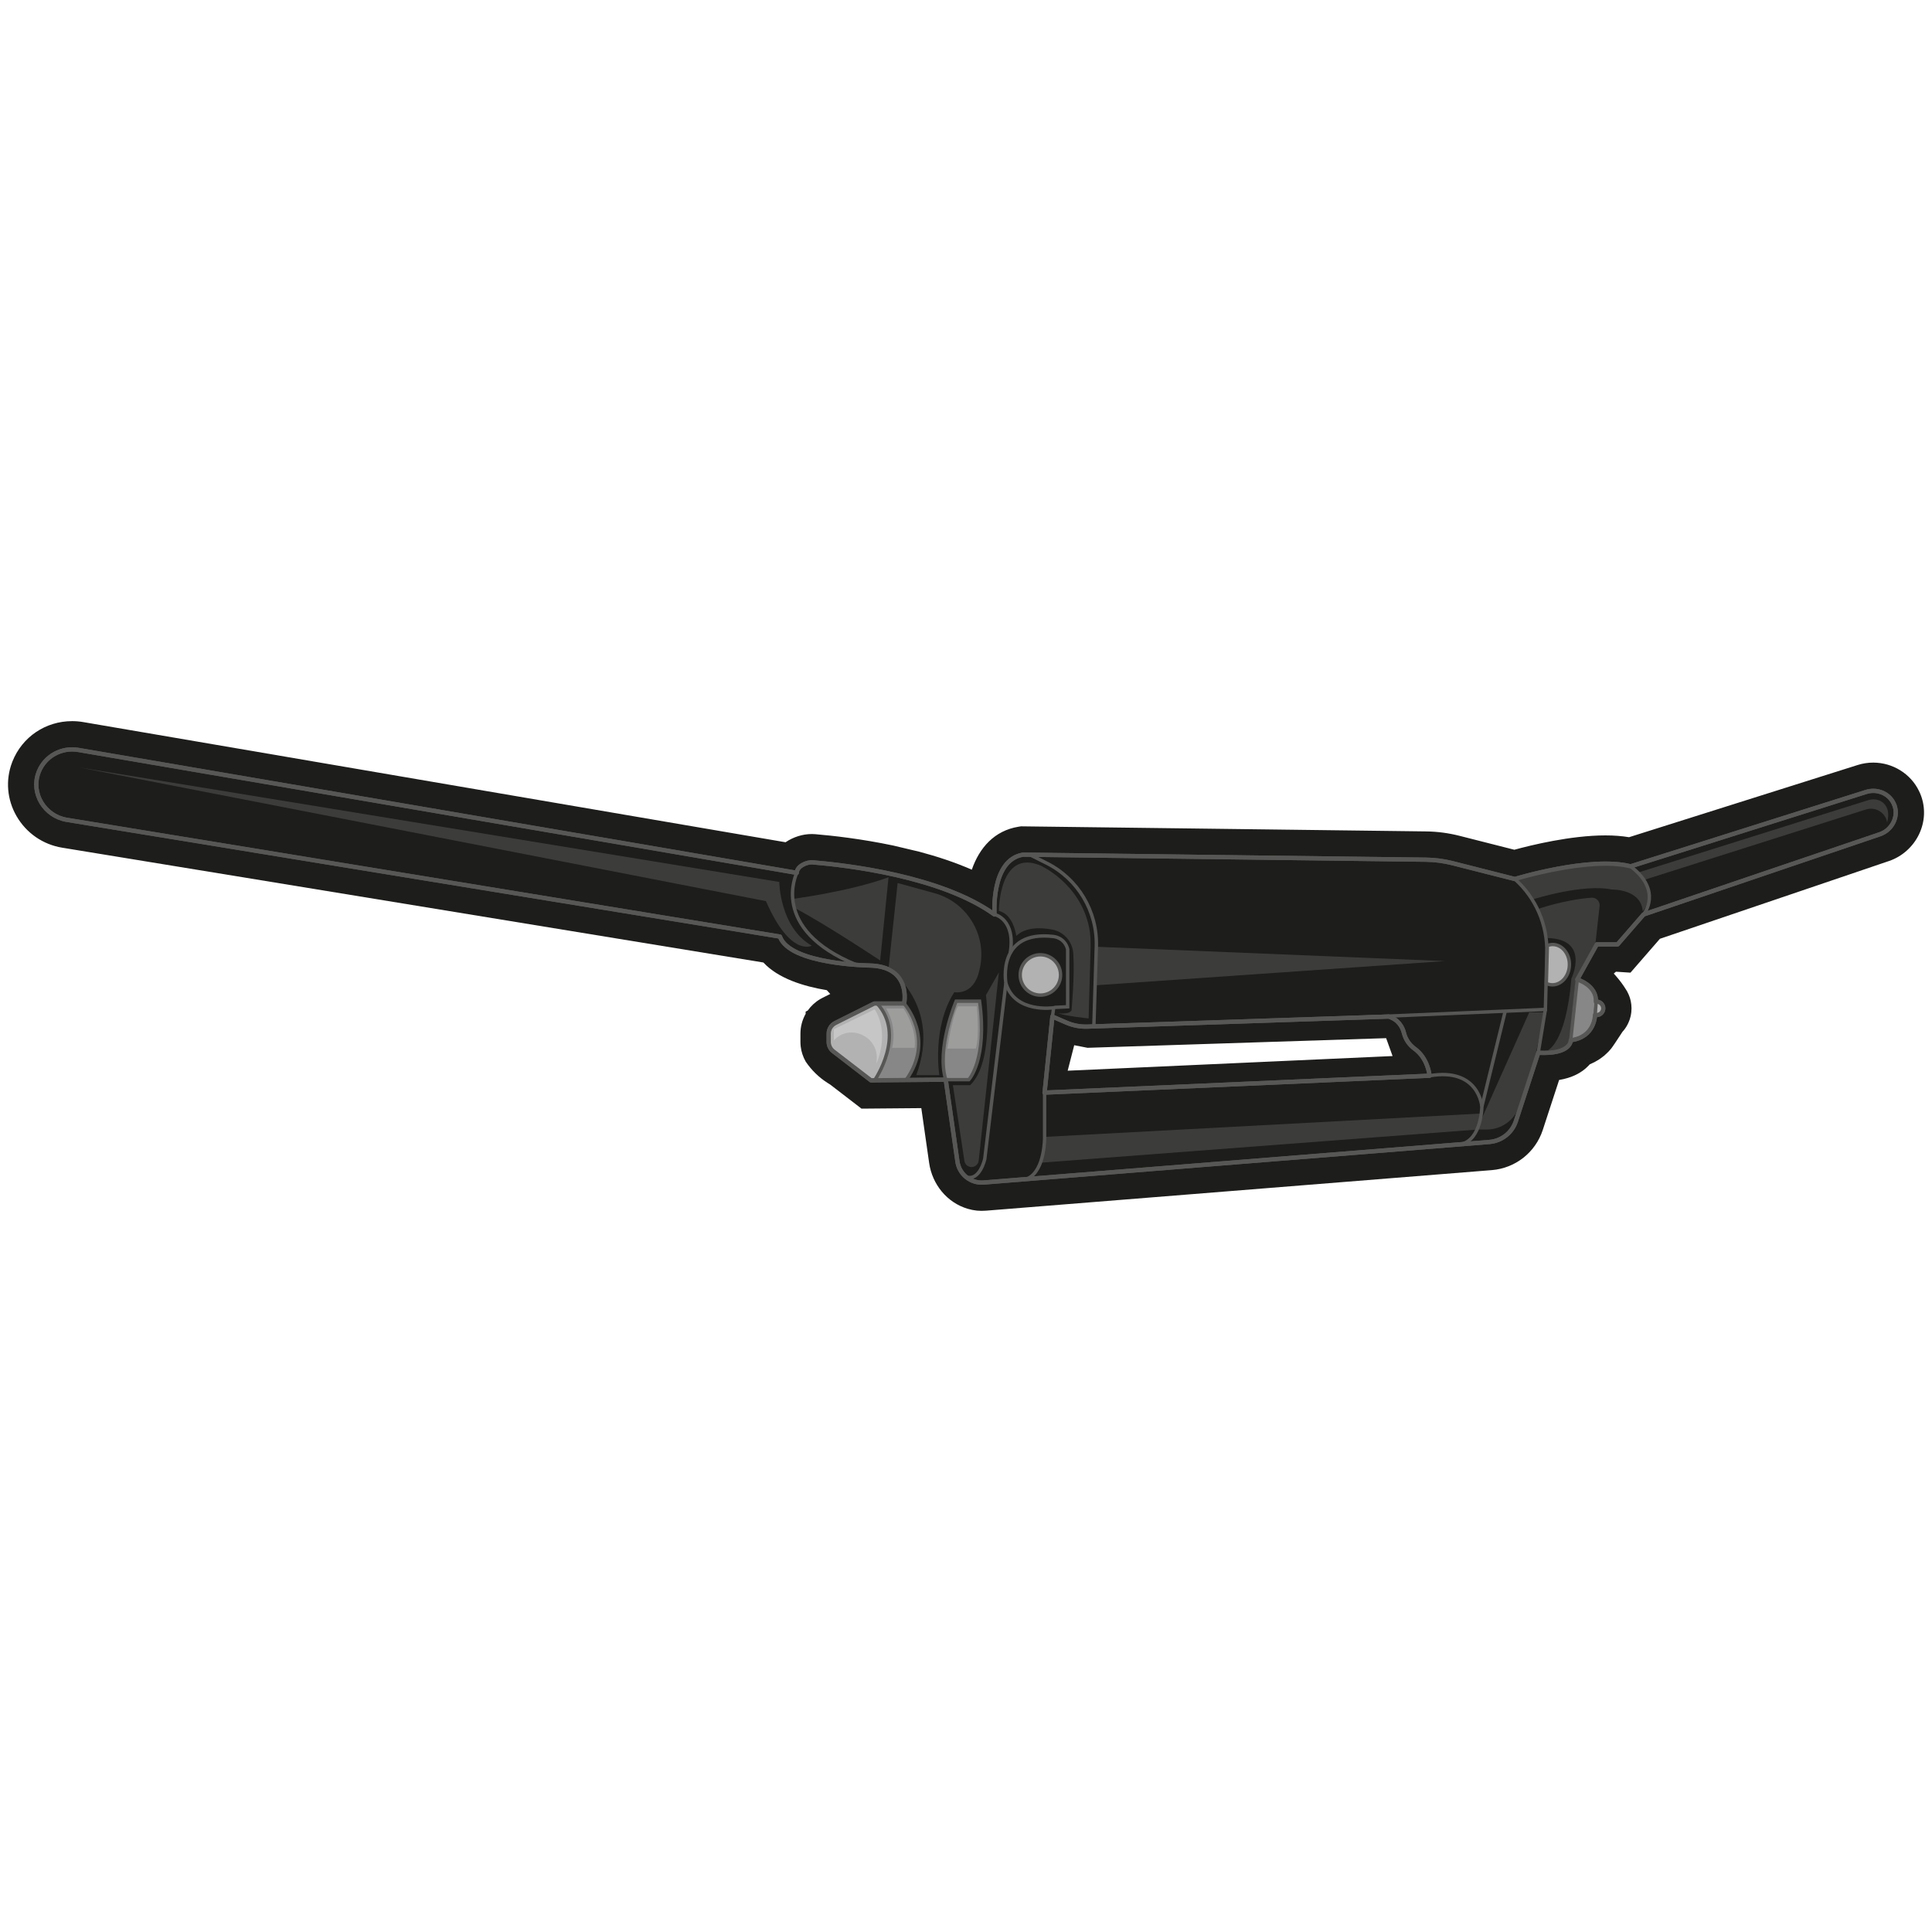 <?xml version="1.0" encoding="UTF-8"?><svg id="Calque_1" xmlns="http://www.w3.org/2000/svg" viewBox="0 0 566.93 566.93"><defs><style>.cls-1,.cls-2{fill:#1d1d1b;}.cls-1,.cls-3{stroke-linecap:round;stroke-linejoin:round;stroke-width:1.25px;}.cls-1,.cls-3,.cls-4,.cls-5,.cls-6{stroke:#575756;}.cls-7{fill:#9d9d9c;}.cls-8{fill:#c6c6c6;}.cls-9{fill:#3c3c3b;}.cls-3,.cls-6{fill:none;}.cls-4{fill:#b2b2b2;}.cls-4,.cls-5,.cls-6{stroke-miterlimit:10;}.cls-5{fill:#878787;}</style></defs><path class="cls-2" d="m563.67,233.4c-.16-.44-.34-.86-.55-1.28-2.44-5.07-7.71-8.34-13.44-8.34-1.56,0-3.1.24-4.58.71l-67.07,21.18c-2.1-.35-4.42-.53-6.94-.53-10.16,0-21.85,2.88-26.72,4.21l-16.1-4.09c-3.2-.81-6.5-1.25-9.81-1.29l-118.86-1.49-.7.11c-7.09,1.13-11.52,6.19-13.73,12.61-4.92-2.15-10.17-3.88-15.37-5.26h0l-7.67-1.82c-9.34-1.97-17.82-2.91-22.94-3.34-.32-.03-.65-.04-.99-.04-2.67,0-5.42.87-7.68,2.41L24.38,211.88c-1.06-.18-2.14-.27-3.21-.27-7.79,0-14.66,4.63-17.52,11.84l-.11.29c-1.96,5.17-1.48,10.9,1.31,15.74,2.87,4.97,7.75,8.35,13.41,9.27l205.75,33.69c4.33,4.67,11.74,6.98,18.61,8.12l1.01,1.11-2.24,1.12c-.25.13-.5.26-.73.4-1.46.86-2.69,2.01-3.64,3.35l-.61.3v.67c-.98,1.73-1.53,3.72-1.53,5.81v2.43c0,.45.03.91.08,1.35.18,1.55.69,3.04,1.45,4.39h0c1.69,2.52,3.89,4.67,6.46,6.3l.76.48,1.34,1.03,7.83,6.02h0s12.89-.11,12.89-.11h0s4.66-.04,4.66-.04l2.3,16.09c.9,6.28,5.25,11.66,11.33,13.45,1.82.54,3.55.7,5.36.55l148.41-11.9c6.93-.56,12.81-5.19,14.97-11.8l4.79-14.65c3.69-.62,6.6-2.04,8.68-4.25.11-.11.21-.23.31-.34.24-.1.46-.22.69-.32.24-.11.49-.22.72-.34.31-.16.59-.34.88-.51.21-.13.42-.24.62-.38.29-.2.56-.41.84-.62.17-.13.34-.25.5-.38.31-.26.59-.54.87-.81.1-.1.22-.19.31-.3.37-.39.71-.78,1.03-1.19.08-.1.14-.2.21-.3.25-.33.49-.67.7-1.01h0s2.24-3.4,2.24-3.4h0s-.06.06,0,0c.14-.16.29-.32.42-.49.09-.11.17-.23.26-.34.12-.17.24-.34.35-.51.08-.12.16-.25.23-.38.1-.18.2-.36.29-.54.07-.13.13-.27.19-.4.09-.19.16-.38.24-.58.05-.14.11-.27.15-.41.07-.21.13-.42.18-.63.04-.14.08-.27.11-.41.05-.24.09-.48.12-.72.02-.12.04-.24.05-.36.04-.36.06-.73.06-1.11s-.02-.71-.06-1.06c-.01-.12-.04-.23-.05-.34-.03-.23-.06-.46-.11-.69-.03-.13-.07-.26-.1-.4-.05-.2-.1-.4-.16-.6-.04-.14-.1-.27-.15-.4-.07-.19-.13-.37-.21-.55-.06-.13-.13-.26-.19-.39-.08-.17-.16-.35-.25-.51-.07-.13-.15-.25-.23-.38-.03-.04-.05-.09-.08-.13h0c-.87-1.41-1.85-2.74-2.94-3.98l-.68-.77.64-.54,4.26.28,8.64-9.94,67.22-22.82c3.86-1.31,7.08-4.19,8.84-7.89,1.72-3.63,1.91-7.67.53-11.37Zm-248.45,73.31l3.91.76,87.62-2.83,1.89,5.25-95.34,4.3,1.92-7.48Z"/><path class="cls-1" d="m555.9,236.3c-.08-.2-.16-.4-.25-.59-1.42-2.96-4.91-4.31-8.04-3.32l-69.12,21.83c-11.83-3.05-33.97,3.72-33.97,3.72l-18.27-4.64c-2.57-.65-5.21-1-7.87-1.03l-118.15-1.48c-9.54,1.53-8.4,17.56-8.4,17.56-15.63-11.26-43.36-14.47-53.32-15.3-1.87-.16-4.7,1.21-4.7,3.08L22.98,220.06c-4.89-.84-9.77,1.8-11.6,6.41-.03.07-.06.14-.08.21-2.32,6.13,1.83,12.83,8.3,13.89l209.26,34.26c2.86,8.21,26.34,8.49,26.34,8.49,12.4.29,10.11,11.16,10.11,11.16h-8.78l-11.43,5.72c-1.18.59-1.93,1.8-1.93,3.12v2.43c0,1.08.5,2.1,1.36,2.76l11.04,8.5,21.95-.19,3.43,24.02c.54,3.77,3.91,6.47,7.71,6.16l148.41-11.9c3.58-.29,6.64-2.7,7.75-6.11l6.56-20.06c9.8.51,9.54-3.69,9.54-3.69,7.12-.89,7.12-7.38,7.12-7.38h.45c1.09,0,1.97-.88,1.97-1.97s-.88-1.97-1.97-1.97h-.19c.25-4.83-5.47-6.49-5.47-6.49l5.73-10.31h6.11l7.63-8.78,69.34-23.54c3.48-1.18,5.55-5.06,4.27-8.5Zm-249.37,84.33l2.29-22.33,4.13,1.79c1.93.83,4.02,1.23,6.12,1.16l88.41-2.95c2.89.9,4.06,3.05,4.52,4.89.46,1.84,1.57,3.43,3.1,4.54,4,2.89,4.39,7.93,4.39,7.93l-112.98,4.96Z"/><path class="cls-9" d="m263.4,259.12l-2.68,25.16s15.78,10.46,8.16,31.2h6.76s-2.25-13.98,4.39-24.33c0,0,5.71,1.15,7.34-6.39,0,0,.03-.11.08-.32,2.37-9.79-3.54-19.68-13.25-22.35l-10.79-2.97Z"/><path class="cls-9" d="m232.1,263.84s16.54-2.05,28.63-6.4l-2.45,24.4s-16.06-10.7-25.21-15.46c-.83-.43-.35-1.82-.97-2.54Z"/><path class="cls-9" d="m435.11,327.58l13.63-30.51h4.5l-2.59,12.22-4.77,15.12c-1.32,4.19-5.2,7.04-9.59,7.04h-2.53l1.35-3.87Z"/><path class="cls-4" d="m260.15,294.49h-3.62l-11.43,5.72c-1.18.59-1.93,1.8-1.93,3.12v2.43c0,1.08.5,2.1,1.36,2.76l11.04,8.5,7.6-.07,1.94-1.27-4.96-21.18Z"/><path class="cls-6" d="m434.84,324.7s-.83-11.51-15.33-9.03"/><path class="cls-6" d="m233.82,256.13s-8.29,16.49,17.55,27.01"/><path class="cls-5" d="m257.42,294.49c8.44,9.26-.76,22.51-.76,22.51l6.93-.06,2.3-.02c8.66-12.11-.58-22.43-.58-22.43h-7.89Z"/><path class="cls-9" d="m450.11,263.83s14.38-4.58,22.9-2.8c0,0,8.55-.22,9.03,6.36,0,0,5.34-5.28-3.37-12.6,0,0-5.06-4.25-33.21,3.33l4.64,5.7Z"/><path class="cls-5" d="m280.57,293.79s-5.85,13.87-3.05,23.03h6.77s5.5-5.85,3.15-23.03h-6.87Z"/><path class="cls-9" d="m451.07,266.82s7.65-2.76,15.94-3.4c1.32-.1,2.43.97,2.4,2.29l-1.21,10.86-5.8,10.85-1.86,17.81s-.18,3.04-6.63,3.13c0,0,5.58-1.67,7.2-21.23,0,0,5.6-11.48-6.91-11.87l-3.13-8.44Z"/><polygon class="cls-9" points="321.71 289.11 424.02 282.02 321.71 277.82 321.71 289.11"/><path class="cls-6" d="m308.82,298.3l.38-2.58s-11.45,1.72-14.03-7.25c0,0-2.77-15.65,14.03-13.65,0,0,3.24.29,4.1,3.72v16.89l-3.88.19"/><circle class="cls-4" cx="305.29" cy="286.09" r="5.92"/><path class="cls-6" d="m291.83,268.34s6.3,1.32,4.61,11.35"/><path class="cls-6" d="m302.13,250.78l4.98,2.49c9.22,4.61,14.92,14.16,14.6,24.46l-.73,23.52"/><path class="cls-9" d="m481.01,255.94l67.22-21.14c1.37-.43,2.9-.29,4.07.55,1.27.9,2.33,2.65,1.47,6,0,0,0-.05-.02-.13-.52-2.84-3.46-4.55-6.21-3.68l-64.86,20.59-1.66-2.18Z"/><polygon class="cls-9" points="306.53 333.61 434.84 326.74 433.4 331.47 305.29 341.19 306.53 333.61"/><path class="cls-6" d="m444.51,257.94h0c6.17,5.51,9.61,13.46,9.4,21.73l-.43,16.54-62.79,2.66"/><path class="cls-6" d="m482.29,268.34s5.73-6.87-3.82-14.12"/><path class="cls-5" d="m468.49,293.91h-.19c.25-4.83-5.47-6.49-5.47-6.49l-1.91,17.81c7.12-.89,7.12-7.38,7.12-7.38h.05l.39-3.94s0,0,0,0Z"/><path class="cls-4" d="m468.49,293.91h-.11l-.28,3.94h.39c1.09,0,1.97-.88,1.97-1.97s-.88-1.97-1.97-1.97Z"/><line class="cls-6" x1="453.48" y1="296.2" x2="451.38" y2="308.93"/><path class="cls-6" d="m441.7,296.7l-6.86,28s-.04,9.52-6,11.06"/><path class="cls-6" d="m306.53,320.63v12.98s.19,9.66-4.9,12.21"/><path class="cls-6" d="m295.17,288.48l-6.2,51.62s-1.48,6.66-5.51,5.24"/><path class="cls-4" d="m455.75,277.16c-.59-.02-1.16.1-1.69.31l-.3,11.12c.52.24,1.08.38,1.67.4,2.73.07,5.02-2.52,5.1-5.78.09-3.27-2.06-5.97-4.79-6.05Z"/><path class="cls-9" d="m23.32,225.21l205.35,33.59s.14,13.41,9.54,18.7c0,0-6.2,3.53-13.45-13.07L23.32,225.21Z"/><path class="cls-9" d="m293.11,267.32s0-18.35,12.18-13.36c0,0,11.71,5.18,14.32,18.28.38,1.88.47,3.81.42,5.73l-.58,20.88s-7.06-.75-8.84-1.51c0,0,2.93.45,3.82-.83,0,0,.97-10.05.51-16.76-.24-3.5-2.83-6.39-6.28-7s-7.75-.7-10.45,1.89c0,0-.73-6.32-5.09-7.33Z"/><path class="cls-9" d="m293.11,285.33l-3.79,6.68s2.52,19.47-4.64,26.43h-5.06l3.38,22.25c.23,1.41,1.76,2.19,3.04,1.55h0c.64-.32,1.07-.95,1.15-1.66l5.92-55.25Z"/><path class="cls-8" d="m244.69,305.3v-3.28l11.96-5.82s4.55,5.92.54,15.94c0,0,.05-.55.09-1.41.32-6.68-7.83-10.37-12.47-5.56-.04.04-.08.08-.12.13Z"/><path class="cls-7" d="m260.01,295.92h5.11s3.91,5.44,3.29,11.55h-6.63s1.72-5.77-1.77-11.55Z"/><path class="cls-7" d="m281.1,295.3h5.53s.89,8.44-.27,12.4h-8.37s1.29-9.11,3.1-12.4Z"/><path class="cls-3" d="m555.9,236.3c-.08-.2-.16-.4-.25-.59-1.42-2.96-4.91-4.31-8.04-3.32l-69.12,21.83c-11.83-3.05-33.97,3.72-33.97,3.72l-18.27-4.64c-2.57-.65-5.21-1-7.87-1.03l-118.15-1.48c-9.54,1.53-8.4,17.56-8.4,17.56-15.63-11.26-43.36-14.47-53.32-15.3-1.87-.16-4.7,1.21-4.7,3.08L22.98,220.06c-4.89-.84-9.77,1.8-11.6,6.41-.03.07-.06.14-.08.21-2.32,6.13,1.83,12.83,8.3,13.89l209.26,34.26c2.86,8.21,26.34,8.49,26.34,8.49,12.4.29,10.11,11.16,10.11,11.16h-8.78l-11.43,5.72c-1.18.59-1.93,1.8-1.93,3.12v2.43c0,1.08.5,2.1,1.36,2.76l11.04,8.5,21.95-.19,3.43,24.02c.54,3.77,3.91,6.47,7.71,6.16l148.41-11.9c3.58-.29,6.64-2.7,7.75-6.11l6.56-20.06c9.8.51,9.54-3.69,9.54-3.69,7.12-.89,7.12-7.38,7.12-7.38h.45c1.09,0,1.97-.88,1.97-1.97s-.88-1.97-1.97-1.97h-.19c.25-4.83-5.47-6.49-5.47-6.49l5.73-10.31h6.11l7.63-8.78,69.34-23.54c3.48-1.18,5.55-5.06,4.27-8.5Zm-249.37,84.33l2.29-22.33,4.13,1.79c1.93.83,4.02,1.23,6.12,1.16l88.41-2.95c2.89.9,4.06,3.05,4.52,4.89.46,1.84,1.57,3.43,3.1,4.54,4,2.89,4.39,7.93,4.39,7.93l-112.98,4.96Z"/></svg>
